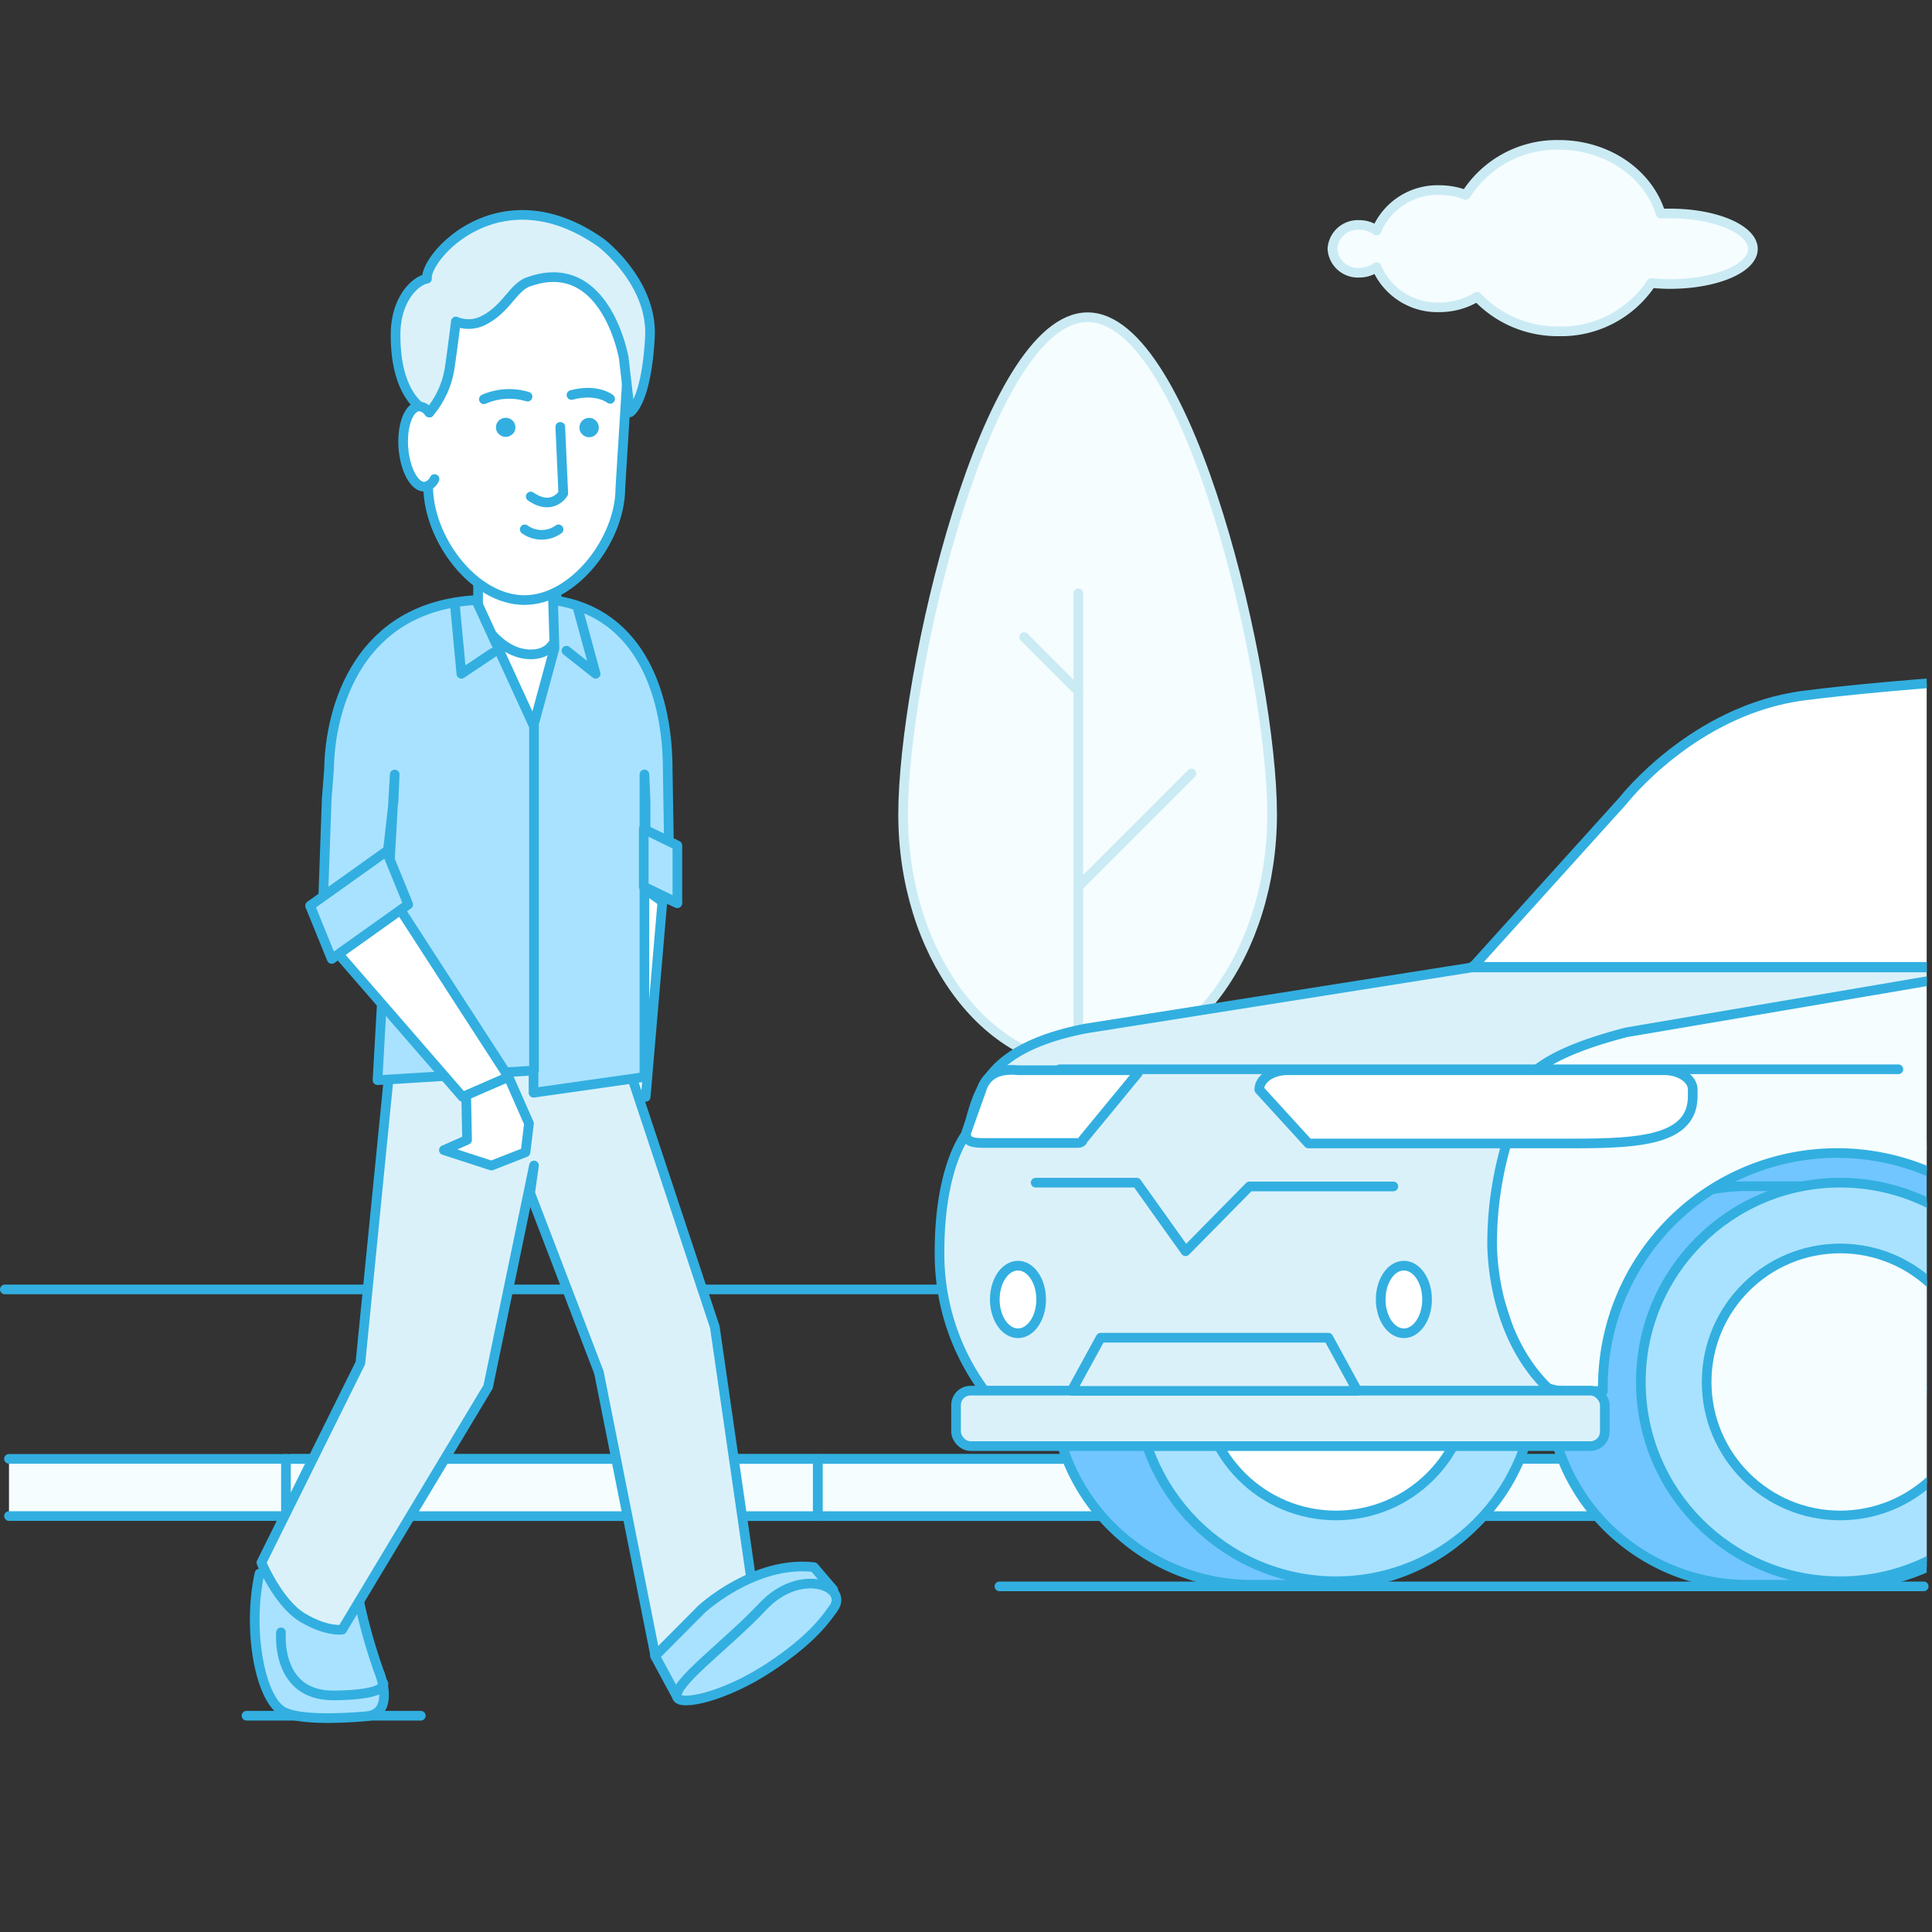<svg id="Layer_1" data-name="Layer 1" xmlns="http://www.w3.org/2000/svg" xmlns:xlink="http://www.w3.org/1999/xlink" viewBox="0 0 200 200"><rect x="0" y="0" width="200" height="200" fill="#333333" stroke="none"/><defs><style>.cls-1,.cls-3{fill:none;}.cls-2,.cls-4{fill:#f5fdff;}.cls-2{stroke:#cbebf4;}.cls-10,.cls-2,.cls-3,.cls-4,.cls-5,.cls-6,.cls-7{stroke-linecap:round;stroke-linejoin:round;}.cls-10,.cls-3,.cls-4,.cls-5,.cls-6,.cls-7{stroke:#32afe0;}.cls-5{fill:#dbf1fa;}.cls-6{fill:#a9e2ff;}.cls-7{fill:#fff;}.cls-8{fill:#32afe0;}.cls-9{clip-path:url(#clip-path);}.cls-10{fill:#71c6ff;}</style><clipPath id="clip-path"><rect class="cls-1" x="67.94" y="47.13" width="131.51" height="134.17"/></clipPath></defs><title>169</title><path class="cls-2" d="M131.69,84.29c0,14.36-8.55,26-19.1,26s-19.1-11.64-19.1-26,8.55-51.45,19.1-51.45S131.69,69.93,131.69,84.29Z"/><line class="cls-2" x1="111.63" y1="131.74" x2="111.63" y2="61.42"/><line class="cls-2" x1="111.63" y1="91.78" x2="123.34" y2="80.07"/><line class="cls-2" x1="111.63" y1="71.56" x2="106.02" y2="65.95"/><path class="cls-2" d="M172.9,22.1l-1,0C170.65,18,166.42,15,161.39,15a11.14,11.14,0,0,0-9.65,5.18,7.58,7.58,0,0,0-2.72-.5,6.83,6.83,0,0,0-6.52,4.19,3,3,0,0,0-1.78-.58,2.64,2.64,0,0,0-2.79,2.47,2.64,2.64,0,0,0,2.79,2.47,3,3,0,0,0,1.78-.58A6.83,6.83,0,0,0,149,31.81a7.44,7.44,0,0,0,3.91-1.09,11.45,11.45,0,0,0,8.46,3.58,11.17,11.17,0,0,0,9.57-5c.62.06,1.27.1,1.94.1,4.74,0,8.58-1.63,8.58-3.63S177.64,22.1,172.9,22.1Z"/><line class="cls-3" x1="0.5" y1="133.48" x2="189.01" y2="133.48"/><line class="cls-3" x1="103.46" y1="164.22" x2="199.14" y2="164.22"/><polyline class="cls-4" points="192.73 151.02 147.81 151.02 147.81 156.95 192.73 156.95"/><rect class="cls-4" x="84.65" y="151.02" width="63.07" height="5.92" transform="translate(232.37 307.97) rotate(-180)"/><rect class="cls-4" x="29.51" y="151.02" width="55.14" height="5.92" transform="translate(114.16 307.97) rotate(-180)"/><polyline class="cls-4" points="0.93 156.94 29.6 156.94 29.6 151.02 0.93 151.02"/><line class="cls-5" x1="30.09" y1="151.02" x2="173.95" y2="151.02"/><line class="cls-3" x1="43.56" y1="177.61" x2="25.52" y2="177.61"/><path class="cls-6" d="M29.19,177.11c-2.3-1.47-3.58-8.41-2.33-14.21L34,160l3.1,5.4a58.34,58.34,0,0,0,2.1,7.55c.44,1.06,1.47,4.48-1.3,4.72S30.7,178.08,29.19,177.11Z"/><polygon class="cls-7" points="68.57 93.33 66.84 113.55 63.48 113.11 65.16 90.9 68.57 93.33"/><polygon class="cls-7" points="43.28 110.83 63.3 110.83 63.3 65.66 53.37 63.68 43.28 65.66 43.28 110.83"/><path class="cls-5" d="M27.06,161.76s1.76,4.21,4.27,5.7,4.09,1.24,4.09,1.24l15.11-25.14,4.75-22.91-.4,2.85L62,142.08l5.84,29.35,11-.5L74,137.38l-8.81-26.55H40.31l-3,30.26Z"/><path class="cls-7" d="M49.49,63.64s2,4.1,5.46,4.1,2.84-4.07,2.84-4.07l-.53-5.85H49.49Z"/><path class="cls-6" d="M57.25,62.12l.15,5-2.17,8v38l11.48-1.63V80.17l.12,2.73V92l3.28,1.5-.86-6-.13-7.87C69.12,72.53,66.64,63.41,57.25,62.12Z"/><path class="cls-6" d="M49.28,62.12l6,13.08v35.62l-16.2,1,1.78-31.64-.12,2.73L39.7,92l-6.26,1.5.38-10.78.24-3.08C34.16,73.15,37.18,62.79,49.28,62.12Z"/><polyline class="cls-3" points="59.74 62.7 61.66 69.75 58.64 67.36"/><polyline class="cls-3" points="47.07 62.39 47.76 69.75 51 67.59"/><polygon class="cls-6" points="70.12 93.47 66.64 91.77 66.64 85.82 70.12 87.52 70.12 93.47"/><path class="cls-6" d="M70.1,175.67l-2.29-4.24,4.82-4.85s5.45-5.06,11.63-4.35l2,2.34S82.65,167.9,70.1,175.67Z"/><polygon class="cls-7" points="48.23 111.81 48.35 118 45.95 119.06 50.87 120.66 54.4 119.28 54.76 116.3 52.64 111.48 48.23 111.81"/><polygon class="cls-7" points="35.05 98.77 47.88 113.55 52.64 111.48 41.05 93.57 35.05 98.77"/><polygon class="cls-6" points="34.34 99.27 42.26 93.63 40.01 88.12 32.1 93.76 34.34 99.27"/><path class="cls-6" d="M79,166.27c-3.75,4-9.36,8-8.91,9.41.29.95,4.89,0,9.53-3.05s6-5.24,6.68-6.16C87.87,164.18,82.81,162.23,79,166.27Z"/><path class="cls-3" d="M39.69,174.27s.45,1.21-5.21,1.24c-6,0-5.39-6.53-5.39-6.53"/><path class="cls-7" d="M54.29,62.12h0c5.1,0,9.94-6.24,9.93-11.63l1-16.14c0-5.75-4.47-10.45-9.91-10.44H53.12c-5.44,0-9.88,4.72-9.88,10.47l1.08,15.94C44.33,55.82,49.09,62.12,54.29,62.12Z"/><path class="cls-8" d="M60.27,43.56a1,1,0,0,0,0,1.4,1,1,0,0,0,1.43,0,1,1,0,0,0,0-1.4A1,1,0,0,0,60.27,43.56Z"/><ellipse class="cls-8" cx="52.35" cy="44.24" rx="1.01" ry="0.99" transform="translate(-0.07 0.08) rotate(-0.09)"/><path class="cls-3" d="M57.82,54.8a3,3,0,0,1-3.5,0"/><path class="cls-3" d="M54.94,51.4c2.28,1.56,3.37-.33,3.37-.33L58,44.19"/><path class="cls-5" d="M67.28,34.91c-.37,6.78-2.06,7.77-2.06,7.77s0,0-.65-5.63c0,0-1.87-10.8-9.92-7.85-1.53.56-2.28,2.84-4.66,4a3.37,3.37,0,0,1-2.8.08h0s-.3,2.5-.63,4.75a9.37,9.37,0,0,1-2.12,4.69s-3.52-1.08-3.49-8.1c0-3.6,2-5.55,3.25-5.77-.22-2.28,7.57-11.08,18-3.73C62.22,25.12,67.59,29.21,67.28,34.91Z"/><path class="cls-7" d="M44.43,42.71l-.17-.2a1.21,1.21,0,0,0-.94-.43c-1,.08-1.74,2-1.56,4.3s1.18,4.08,2.22,4a1.35,1.35,0,0,0,1-.79"/><path class="cls-3" d="M63.16,41.29s-1.36-1.11-4-.4"/><path class="cls-3" d="M50.09,41.33a6.55,6.55,0,0,1,4.52-.27"/><g class="cls-9"><path class="cls-7" d="M186.77,72c19.89-2.51,70.74-5.25,116.51,1.48l24,31.1-94.23-.13-25-4.54-.18.18h-55.5l.27-.18L168,82.9S175.31,73.46,186.77,72Z"/><path class="cls-10" d="M188.21,116.61c-16.35,0-29.6,11.41-29.6,27.34h59.2C217.81,128,204.56,116.61,188.21,116.61Z"/><path class="cls-10" d="M190.55,122.8l-.3,0-.3,0-.3,0-.3,0-.3,0-.3,0-.3,0-.3,0-.3,0-.3,0-.3,0-.3,0-.3,0-.3,0-.3,0-.3,0-.3,0-.3,0-.3,0-.3,0-.3,0-.3,0,3.11,0-.3,0-.3,0-.3,0-.3,0-.3,0-.3,0-.3,0-.3,0-.3,0-.3,0-.3,0-.3,0-.3,0-.3,0-.3,0-.3,0-.3,0-.3,0-.3,0a20.63,20.63,0,1,0,0,41.25l.3,0,.3,0,.3,0,.3,0,.3,0,.3,0,.3,0,.3,0,.3,0,.3,0,.3,0,.3,0,.3,0,.3,0,.3,0,.3,0,.3,0,.3,0,.3,0-3.11,0,.3,0,.3,0,.3,0,.3,0,.3,0,.3,0,.3,0,.3,0,.3,0,.3,0,.3,0,.3,0,.3,0,.3,0,.3,0,.3,0,.3,0,.3,0,.3,0,.3,0,.3,0,.3,0a20.63,20.63,0,1,0,0-41.25Z"/><circle class="cls-6" cx="190.49" cy="143.06" r="20.63"/><circle class="cls-4" cx="190.49" cy="143.06" r="13.82"/><path class="cls-10" d="M138.36,122.8l-.3,0-.3,0-.3,0-.3,0-.3,0-.3,0-.3,0-.3,0-.3,0-.3,0-.3,0-.3,0-.3,0-.3,0-.3,0-.3,0-.3,0-.3,0-.3,0-.3,0-.3,0-.3,0,3.11,0-.3,0-.3,0-.3,0-.3,0-.3,0-.3,0-.3,0-.3,0-.3,0-.3,0-.3,0-.3,0-.3,0-.3,0-.3,0-.3,0-.3,0-.3,0-.3,0a20.63,20.63,0,0,0,0,41.25l.3,0,.3,0,.3,0,.3,0,.3,0,.3,0,.3,0,.3,0,.3,0,.3,0,.3,0,.3,0,.3,0,.3,0,.3,0,.3,0,.3,0,.3,0,.3,0-3.11,0,.3,0,.3,0,.3,0,.3,0,.3,0,.3,0,.3,0,.3,0,.3,0,.3,0,.3,0,.3,0,.3,0,.3,0,.3,0,.3,0,.3,0,.3,0,.3,0,.3,0,.3,0,.3,0a20.63,20.63,0,0,0,0-41.25Z"/><circle class="cls-6" cx="138.3" cy="143.06" r="20.63"/><circle class="cls-7" cx="138.3" cy="143.06" r="13.82"/><path class="cls-4" d="M341.32,120.31v-7.39a13.7,13.7,0,0,0-6-10.92c0-12.68-12-24.4-19.64-26.05l-9.15-2c-31.76-6-60.72-5-69.68-3a28.18,28.18,0,0,0-17.94,12.9l-10.84,16-.18.18-45.53,7.6a7,7,0,0,0-6,6.89l-3.5,12.83,3.5,10.83A5.73,5.73,0,0,0,162,144h3.93c0-.29,0-.58,0-.88a24.25,24.25,0,0,1,48.49,0c0,.3,0,.59,0,.88h66.94c0-.29,0-.58,0-.88a24.25,24.25,0,0,1,48.49,0c0,.3,0,.59,0,.88h9.27a3.89,3.89,0,0,0,3.89-3.89V127.84A20.47,20.47,0,0,0,341.32,120.31Z"/><path class="cls-5" d="M157.6,144H101.94a23.79,23.79,0,0,1-4.68-14.42c0-8.88,2.78-12.21,2.78-12.21,1.17-3.35,1-8.66,12.31-10.89l40-6.33h55.5l-39.51,6.72c-10.41,2.72-12.2,5.72-12.08,10.51a36.74,36.74,0,0,0-1.79,10.78s-.47,9.8,6.1,15.85"/><path class="cls-7" d="M117.32,110.79H105.4c-2.33-.24-3.23.73-3.65,1.61L100,117.32c0,.74.46,1,1.71,1h9.86c.28,0,.51-.14.51-.3l5.71-6.94C117.83,110.92,117.6,110.79,117.32,110.79Z"/><path class="cls-7" d="M133.29,110.79h39c1.61,0,2.94.89,2.94,2v.7c0,4.56-5.56,4.88-12.36,4.88H135.45l-5.09-5.57C130.36,111.67,131.68,110.79,133.29,110.79Z"/><line class="cls-4" x1="109.71" y1="110.69" x2="196.52" y2="110.69"/><polyline class="cls-3" points="107.21 122.43 117.67 122.43 122.73 129.53 129.34 122.82 144.24 122.82"/><ellipse class="cls-7" cx="145.33" cy="134.52" rx="2.4" ry="3.5"/><ellipse class="cls-7" cx="105.38" cy="134.52" rx="2.4" ry="3.5"/><rect class="cls-5" x="98.97" y="143.96" width="67.16" height="5.74" rx="1.5" ry="1.5"/><polygon class="cls-5" points="140.51 143.98 110.93 143.98 113.94 138.48 137.51 138.48 140.51 143.98"/></g></svg>